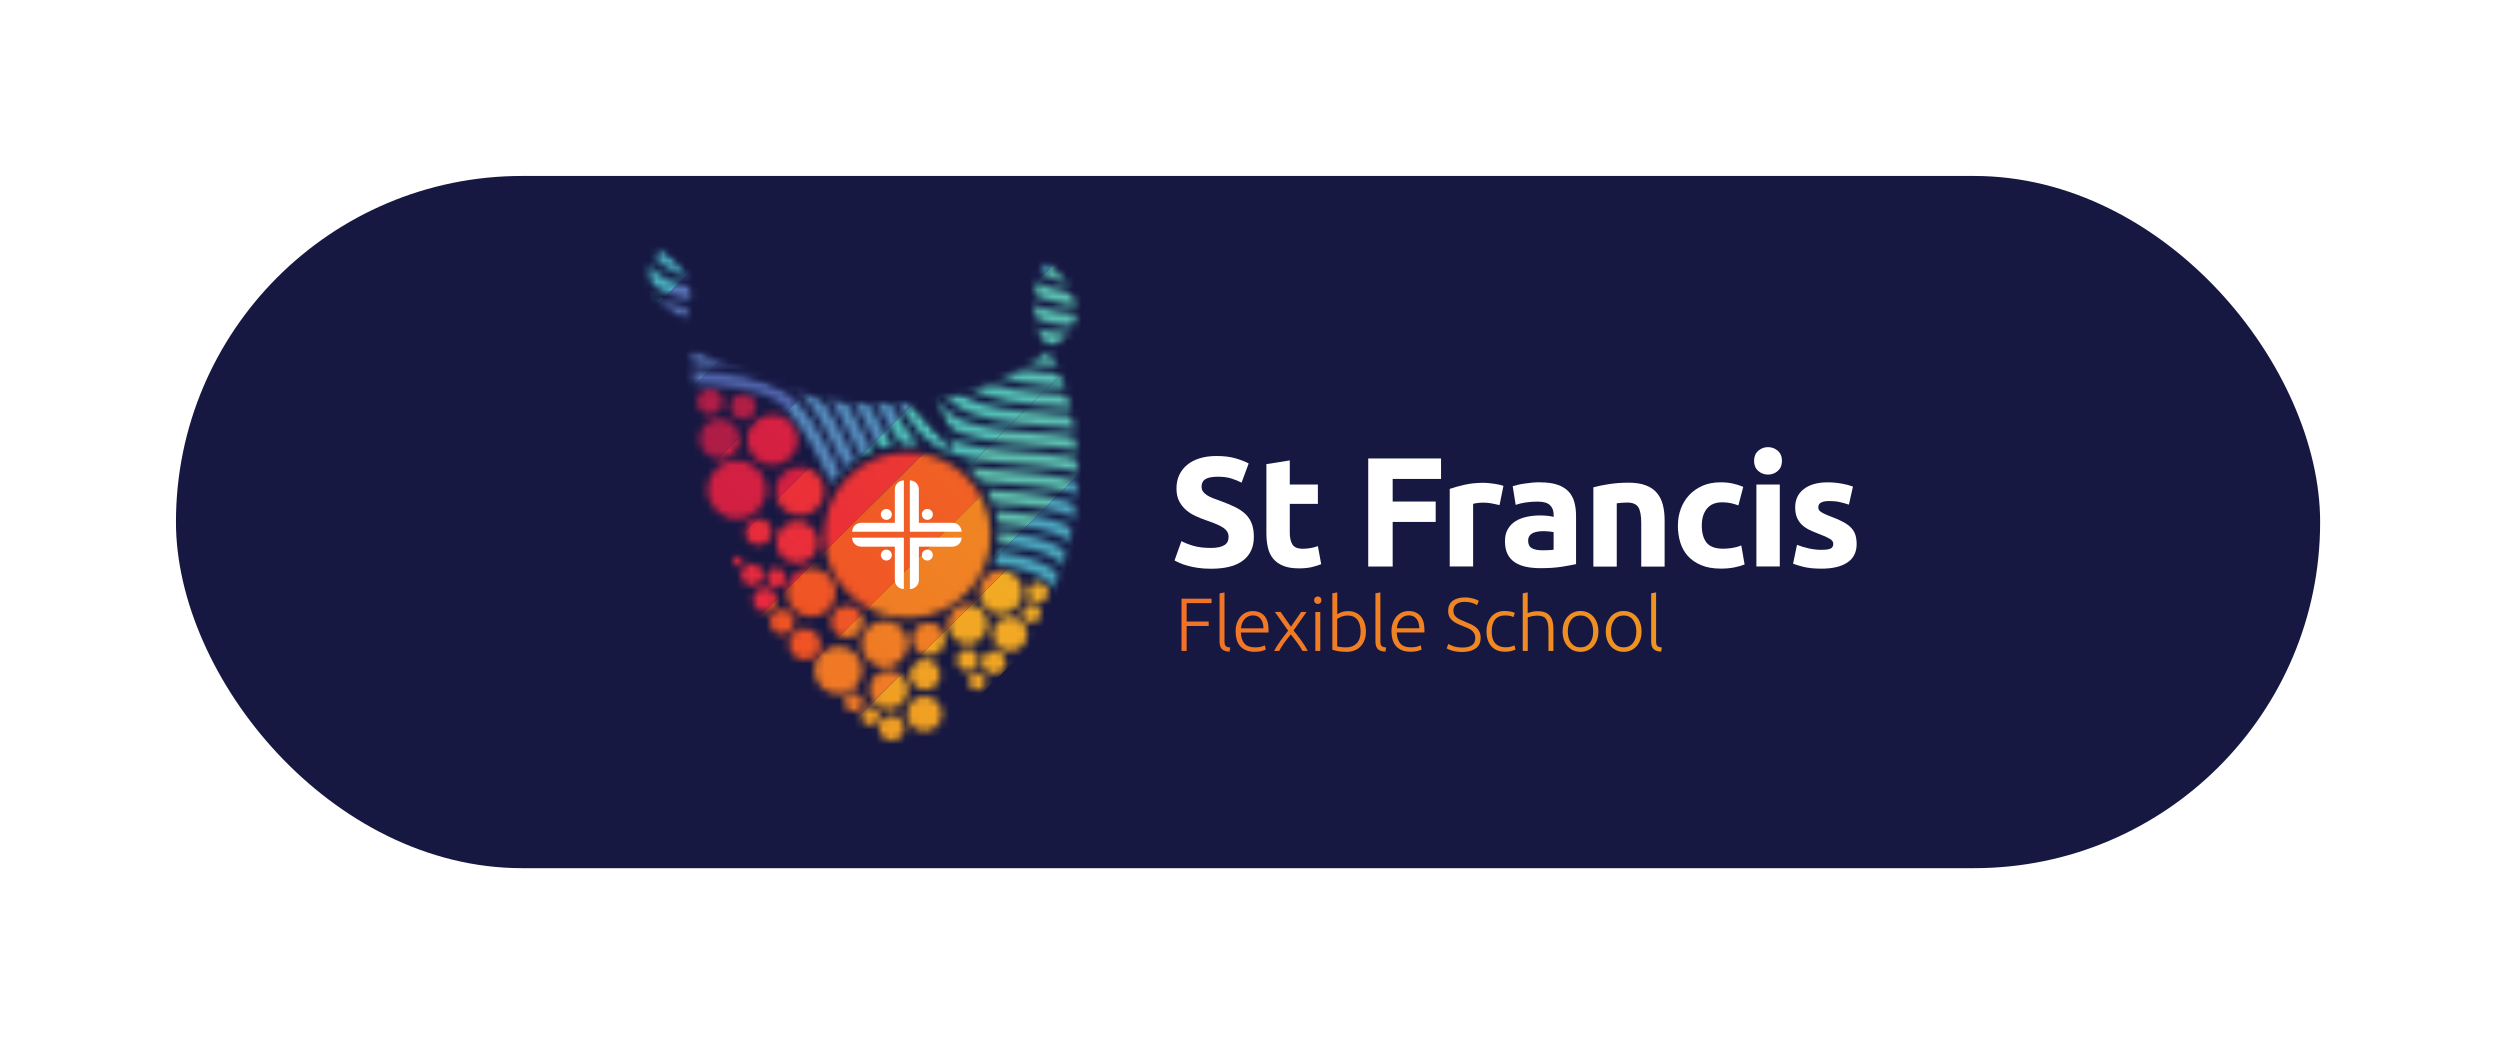 <svg width="341" height="143" viewBox="0 0 341 143" fill="none" xmlns="http://www.w3.org/2000/svg">
<g filter="url(#filter0_d_20_16968)">
<rect x="24" y="20" width="292.467" height="94.419" rx="47.209" fill="#161842"/>
</g>
<g clip-path="url(#clip0_20_16968)">
<mask id="mask0_20_16968" style="mask-type:luminance" maskUnits="userSpaceOnUse" x="95" y="53" width="48" height="49">
<path d="M109.015 63.67C107.163 63.726 105.709 65.259 105.759 67.098C105.815 68.937 107.359 70.381 109.212 70.331C111.064 70.281 112.519 68.742 112.468 66.903C112.412 65.064 110.868 63.62 109.015 63.67ZM123.438 61.708C117.162 61.886 112.221 67.087 112.406 73.318C112.586 79.549 117.824 84.454 124.101 84.27C130.377 84.092 135.318 78.892 135.133 72.66C134.953 66.429 129.715 61.524 123.438 61.708ZM120.564 84.666C118.806 84.716 117.425 86.171 117.476 87.916C117.526 89.66 118.992 91.031 120.749 90.981C122.506 90.931 123.887 89.476 123.837 87.732C123.786 85.987 122.321 84.616 120.564 84.666ZM132 82.403C130.495 82.403 129.271 83.618 129.271 85.112C129.271 86.606 130.495 87.821 132 87.821C133.504 87.821 134.728 86.606 134.728 85.112C134.728 83.618 133.504 82.403 132 82.403ZM140.708 82.403C140.006 82.403 139.439 82.966 139.439 83.663C139.439 84.36 140.006 84.923 140.708 84.923C141.409 84.923 141.976 84.36 141.976 83.663C141.976 82.966 141.409 82.403 140.708 82.403ZM135.593 88.757C134.712 88.757 133.993 89.471 133.993 90.346C133.993 91.221 134.712 91.934 135.593 91.934C136.474 91.934 137.193 91.221 137.193 90.346C137.193 89.471 136.474 88.757 135.593 88.757ZM132 88.512C131.158 88.512 130.473 89.192 130.473 90.028C130.473 90.864 131.158 91.544 132 91.544C132.842 91.544 133.527 90.864 133.527 90.028C133.527 89.192 132.842 88.512 132 88.512ZM133.291 91.784C132.646 91.784 132.123 92.302 132.123 92.943C132.123 93.584 132.646 94.102 133.291 94.102C133.937 94.102 134.459 93.584 134.459 92.943C134.459 92.302 133.937 91.784 133.291 91.784ZM126.666 84.923C125.414 84.923 124.393 85.931 124.393 87.18C124.393 88.428 125.409 89.437 126.666 89.437C127.924 89.437 128.94 88.428 128.94 87.18C128.94 85.931 127.924 84.923 126.666 84.923ZM126.167 89.984C125.021 89.984 124.089 90.909 124.089 92.046C124.089 93.183 125.021 94.108 126.167 94.108C127.312 94.108 128.244 93.183 128.244 92.046C128.244 90.909 127.312 89.984 126.167 89.984ZM126.088 94.966C124.758 94.966 123.68 96.037 123.68 97.358C123.68 98.678 124.758 99.749 126.088 99.749C127.419 99.749 128.497 98.678 128.497 97.358C128.497 96.037 127.419 94.966 126.088 94.966ZM103.463 70.726C102.458 70.726 101.644 71.535 101.644 72.532C101.644 73.53 102.458 74.338 103.463 74.338C104.468 74.338 105.282 73.53 105.282 72.532C105.282 71.535 104.468 70.726 103.463 70.726ZM108.74 71.111C107.151 71.111 105.86 72.387 105.86 73.97C105.86 75.553 107.146 76.83 108.74 76.83C110.335 76.83 111.62 75.553 111.62 73.97C111.62 72.387 110.335 71.111 108.74 71.111ZM100.645 75.871C100.274 75.871 99.971 76.172 99.971 76.54C99.971 76.908 100.274 77.209 100.645 77.209C101.015 77.209 101.318 76.908 101.318 76.54C101.318 76.172 101.015 75.871 100.645 75.871ZM102.576 76.924C101.762 76.924 101.099 77.582 101.099 78.39C101.099 79.198 101.762 79.856 102.576 79.856C103.39 79.856 104.052 79.198 104.052 78.39C104.052 77.582 103.39 76.924 102.576 76.924ZM105.86 77.465C105.13 77.465 104.541 78.05 104.541 78.775C104.541 79.499 105.13 80.085 105.86 80.085C106.59 80.085 107.179 79.499 107.179 78.775C107.179 78.05 106.59 77.465 105.86 77.465ZM110.643 77.465C108.785 77.465 107.281 78.959 107.281 80.804C107.281 82.648 108.785 84.142 110.643 84.142C112.502 84.142 114.006 82.648 114.006 80.804C114.006 78.959 112.502 77.465 110.643 77.465ZM104.35 80.202C103.44 80.202 102.705 80.932 102.705 81.835C102.705 82.738 103.44 83.468 104.35 83.468C105.259 83.468 105.995 82.738 105.995 81.835C105.995 80.932 105.259 80.202 104.35 80.202ZM116.449 94.526C115.747 94.526 115.174 95.095 115.174 95.791C115.174 96.488 115.747 97.056 116.449 97.056C117.15 97.056 117.723 96.488 117.723 95.791C117.723 95.095 117.15 94.526 116.449 94.526ZM118.722 96.443C118.032 96.443 117.47 97.001 117.47 97.686C117.47 98.372 118.032 98.929 118.722 98.929C119.413 98.929 119.974 98.372 119.974 97.686C119.974 97.001 119.413 96.443 118.722 96.443ZM121.226 91.427C119.767 91.427 118.582 92.603 118.582 94.052C118.582 95.501 119.767 96.677 121.226 96.677C122.686 96.677 123.871 95.501 123.871 94.052C123.871 92.603 122.686 91.427 121.226 91.427ZM121.625 97.558C120.659 97.558 119.879 98.333 119.879 99.291C119.879 100.25 120.659 101.025 121.625 101.025C122.59 101.025 123.371 100.25 123.371 99.291C123.371 98.333 122.59 97.558 121.625 97.558ZM114.259 88.15C112.446 88.2 111.014 89.705 111.07 91.505C111.121 93.305 112.636 94.727 114.45 94.671C116.263 94.621 117.695 93.116 117.639 91.316C117.588 89.515 116.072 88.094 114.259 88.15ZM115.483 82.576C114.253 82.609 113.288 83.629 113.321 84.85C113.355 86.071 114.382 87.029 115.612 86.996C116.842 86.963 117.807 85.943 117.773 84.722C117.74 83.501 116.712 82.543 115.483 82.576ZM109.723 85.731C108.538 85.764 107.606 86.745 107.64 87.921C107.674 89.097 108.662 90.022 109.846 89.989C111.031 89.956 111.963 88.975 111.929 87.799C111.895 86.623 110.907 85.697 109.723 85.731ZM106.652 83.15C105.72 83.178 104.984 83.947 105.012 84.872C105.04 85.798 105.815 86.528 106.747 86.5C107.679 86.472 108.415 85.703 108.387 84.778C108.358 83.852 107.584 83.122 106.652 83.15ZM100.403 62.823C98.191 62.884 96.451 64.718 96.518 66.914C96.58 69.11 98.427 70.838 100.639 70.771C102.851 70.704 104.591 68.876 104.524 66.68C104.457 64.484 102.615 62.756 100.403 62.823ZM105.259 56.53C103.339 56.586 101.829 58.175 101.885 60.081C101.941 61.987 103.541 63.486 105.462 63.431C107.382 63.375 108.892 61.786 108.836 59.88C108.78 57.974 107.179 56.474 105.259 56.53ZM96.81 53.019C95.833 53.047 95.064 53.855 95.092 54.825C95.12 55.794 95.934 56.558 96.911 56.53C97.888 56.502 98.657 55.694 98.629 54.724C98.601 53.755 97.787 52.991 96.81 53.019ZM101.318 53.715C100.353 53.743 99.595 54.54 99.623 55.499C99.651 56.458 100.454 57.21 101.419 57.182C102.385 57.154 103.143 56.357 103.115 55.399C103.087 54.44 102.284 53.688 101.318 53.715ZM98.09 57.127C96.58 57.171 95.384 58.425 95.429 59.925C95.474 61.424 96.737 62.611 98.247 62.566C99.757 62.522 100.953 61.268 100.908 59.769C100.863 58.269 99.6 57.082 98.09 57.127ZM136.469 77.805C134.824 77.855 133.527 79.215 133.577 80.848C133.628 82.481 134.998 83.769 136.643 83.719C138.288 83.668 139.585 82.308 139.534 80.675C139.484 79.042 138.114 77.755 136.469 77.805ZM141.561 79.416C140.792 79.438 140.191 80.073 140.213 80.832C140.236 81.59 140.876 82.192 141.639 82.169C142.409 82.147 143.009 81.511 142.987 80.754C142.964 79.995 142.324 79.394 141.561 79.416ZM137.698 84.148C136.396 84.187 135.374 85.263 135.408 86.556C135.441 87.849 136.531 88.863 137.833 88.83C139.136 88.791 140.157 87.715 140.124 86.422C140.09 85.129 139.001 84.114 137.698 84.148Z" fill="white"/>
</mask>
<g mask="url(#mask0_20_16968)">
<path d="M134.25 12.984L73.571 73.225L80.395 80L141.075 19.759L134.25 12.984Z" fill="url(#paint0_linear_20_16968)"/>
<path d="M141.077 19.752L80.398 79.993L87.222 86.768L147.901 26.527L141.077 19.752Z" fill="url(#paint1_linear_20_16968)"/>
<path d="M147.898 26.528L87.219 86.769L94.043 93.544L154.722 33.303L147.898 26.528Z" fill="url(#paint2_linear_20_16968)"/>
<path d="M154.721 33.306L94.042 93.547L100.866 100.322L161.545 40.081L154.721 33.306Z" fill="url(#paint3_linear_20_16968)"/>
<path d="M161.542 40.074L100.863 100.315L107.687 107.09L168.366 46.849L161.542 40.074Z" fill="url(#paint4_linear_20_16968)"/>
<path d="M168.369 46.855L107.69 107.096L114.514 113.871L175.193 53.63L168.369 46.855Z" fill="url(#paint5_linear_20_16968)"/>
</g>
<mask id="mask1_20_16968" style="mask-type:luminance" maskUnits="userSpaceOnUse" x="88" y="34" width="59" height="68">
<path d="M143.346 48.621C147.321 54.997 152.155 78.396 132.775 94.42C131.259 92.252 129.968 89.264 130.232 85.525C130.232 85.525 127.166 92.715 127.773 98.032C125.965 99.174 124 100.261 121.861 101.281C121.861 101.281 107.966 95.122 99.949 75.888C103.413 77.733 107.219 77.287 107.275 77.287C102.688 75.899 99.387 72.07 97.77 69.807C95.946 63.821 94.71 56.809 94.463 48.621C94.475 48.393 94.503 48.12 94.542 47.807C95.435 48.337 96.462 48.85 97.641 49.323C110.464 54.485 112.592 55.516 123.742 54.975C125.375 56.157 127.57 58.264 129.867 61.992C129.985 62.031 130.097 58.57 127.784 54.568C133.959 53.537 139.478 50.7 142.959 47.963C143.083 48.181 143.212 48.398 143.346 48.615V48.621ZM90.444 34.046C90.444 34.046 84.51 38.232 93.481 43.571C93.823 40.941 95.979 39.068 90.444 34.046ZM146.794 43.176C147.057 39.926 143.52 35.891 142.993 35.802C142.476 35.718 138.967 40.918 142.959 47.958C145.283 46.13 146.698 44.346 146.794 43.17V43.176Z" fill="white"/>
</mask>
<g mask="url(#mask1_20_16968)">
<mask id="mask2_20_16968" style="mask-type:luminance" maskUnits="userSpaceOnUse" x="46" y="-21" width="138" height="120">
<path d="M164.855 83.457L163.911 84.856C160.891 82.855 158.808 78.825 156.793 74.923C154.901 71.256 152.941 67.471 150.347 65.749C147.743 64.021 143.431 63.67 139.265 63.33C134.88 62.973 130.35 62.6 127.38 60.632C124.359 58.631 122.276 54.602 120.261 50.7C118.369 47.033 116.41 43.248 113.816 41.526C111.211 39.798 106.899 39.447 102.733 39.107C98.349 38.75 93.818 38.377 90.848 36.409C87.828 34.408 85.745 30.378 83.729 26.477C81.837 22.809 79.878 19.025 77.284 17.303C74.679 15.575 70.368 15.224 66.202 14.884C61.817 14.527 57.286 14.153 54.316 12.186L55.26 10.787C57.865 12.515 62.176 12.866 66.342 13.206C70.727 13.563 75.257 13.936 78.227 15.904C81.186 17.866 83.246 21.851 85.24 25.708C87.154 29.414 89.136 33.243 91.786 35.005C94.391 36.732 98.702 37.084 102.868 37.424C107.253 37.78 111.783 38.154 114.753 40.121C117.712 42.083 119.773 46.068 121.766 49.925C123.68 53.632 125.662 57.461 128.317 59.222C130.922 60.95 135.234 61.301 139.4 61.641C143.784 61.998 148.315 62.371 151.285 64.339C154.244 66.301 156.304 70.286 158.297 74.143C160.212 77.85 162.193 81.679 164.843 83.44L164.855 83.457ZM159.875 71.523C157.882 67.666 155.821 63.681 152.863 61.719C149.893 59.752 145.362 59.378 140.977 59.022C136.806 58.682 132.5 58.331 129.895 56.603C127.239 54.841 125.263 51.012 123.343 47.306C121.35 43.449 119.29 39.464 116.331 37.502C113.361 35.534 108.83 35.161 104.446 34.804C100.274 34.464 95.963 34.113 93.363 32.385C90.708 30.624 88.731 26.795 86.817 23.088C84.824 19.231 82.764 15.246 79.805 13.284C76.835 11.316 72.304 10.943 67.92 10.586C63.748 10.246 59.442 9.895 56.837 8.167L55.894 9.566C58.864 11.534 63.395 11.907 67.779 12.264C71.951 12.604 76.257 12.955 78.862 14.683C81.456 16.4 83.415 20.19 85.307 23.857C87.322 27.753 89.405 31.783 92.426 33.784C95.396 35.752 99.926 36.125 104.311 36.482C108.477 36.822 112.788 37.173 115.393 38.901C117.987 40.617 119.941 44.407 121.839 48.075C123.854 51.971 125.937 56.001 128.957 58.007C131.927 59.975 136.458 60.348 140.843 60.705C145.014 61.045 149.32 61.396 151.925 63.124C154.519 64.841 156.478 68.631 158.37 72.298C160.386 76.194 162.469 80.224 165.489 82.225L166.432 80.826C163.777 79.065 161.8 75.236 159.88 71.529L159.875 71.523ZM152.032 84.7C150.039 80.843 147.978 76.857 145.02 74.895C142.757 73.396 139.579 72.822 136.256 72.477C136.256 72.527 136.261 72.582 136.267 72.632C136.284 73.151 136.261 73.664 136.217 74.165C139.276 74.489 142.151 75.013 144.082 76.294C146.676 78.011 148.635 81.801 150.527 85.469C152.543 89.365 154.626 93.394 157.646 95.401L158.589 94.002C155.934 92.241 153.957 88.412 152.037 84.705L152.032 84.7ZM156.736 76.796C154.743 72.939 152.683 68.954 149.724 66.992C146.754 65.025 142.224 64.651 137.839 64.294C135.857 64.133 133.853 63.965 132.006 63.653C132.68 64.239 133.286 64.896 133.819 65.61C135.099 65.76 136.407 65.866 137.704 65.972C141.876 66.312 146.182 66.663 148.787 68.391C151.381 70.113 153.34 73.898 155.232 77.565C157.247 81.461 159.33 85.491 162.351 87.498L163.294 86.099C160.638 84.337 158.662 80.508 156.748 76.802L156.736 76.796ZM155.17 79.432C153.177 75.576 151.117 71.59 148.158 69.628C145.188 67.661 140.657 67.287 136.273 66.931C135.717 66.886 135.155 66.841 134.6 66.791C134.925 67.354 135.206 67.939 135.442 68.553C135.672 68.569 135.902 68.592 136.132 68.608C140.304 68.948 144.61 69.299 147.215 71.027C149.809 72.744 151.768 76.534 153.66 80.202C155.675 84.098 157.758 88.127 160.779 90.128L161.722 88.729C159.066 86.968 157.09 83.139 155.176 79.432H155.17ZM153.604 82.069C151.611 78.212 149.55 74.227 146.592 72.265C143.874 70.464 139.838 70.002 135.812 69.662C135.97 70.219 136.087 70.793 136.166 71.384C139.81 71.702 143.38 72.164 145.648 73.669C148.242 75.386 150.202 79.176 152.094 82.844C154.109 86.74 156.192 90.769 159.207 92.776L160.15 91.377C157.494 89.616 155.518 85.787 153.604 82.08V82.069ZM74.157 22.586C76.751 24.303 78.71 28.093 80.602 31.761C82.618 35.657 84.701 39.687 87.721 41.687C90.691 43.655 95.222 44.028 99.606 44.385C103.778 44.725 108.089 45.076 110.689 46.804C113.282 48.521 115.242 52.311 117.134 55.978C118.043 57.734 118.964 59.518 119.98 61.134C120.547 60.956 121.131 60.816 121.726 60.722C120.626 59.05 119.621 57.115 118.638 55.209C116.645 51.352 114.585 47.367 111.626 45.405C108.656 43.438 104.126 43.064 99.741 42.707C95.575 42.367 91.264 42.016 88.659 40.288C86.003 38.527 84.027 34.698 82.107 30.991C80.114 27.134 78.053 23.149 75.095 21.187C72.125 19.22 67.594 18.846 63.209 18.49C59.038 18.15 54.732 17.799 52.127 16.071L51.184 17.47C54.154 19.437 58.684 19.811 63.069 20.167C67.24 20.507 71.546 20.859 74.151 22.586H74.157ZM75.723 19.95C78.317 21.672 80.276 25.457 82.168 29.124C84.184 33.02 86.267 37.05 89.287 39.057C92.257 41.024 96.788 41.398 101.173 41.754C105.344 42.094 109.656 42.446 112.255 44.173C114.849 45.89 116.808 49.68 118.7 53.348C120.025 55.911 121.378 58.526 123.012 60.588C123.135 60.582 123.259 60.571 123.382 60.566C124.039 60.549 124.679 60.577 125.308 60.655C123.349 58.654 121.76 55.577 120.21 52.578C118.217 48.721 116.157 44.736 113.198 42.774C110.228 40.807 105.698 40.433 101.313 40.077C97.142 39.737 92.835 39.386 90.231 37.658C87.575 35.896 85.599 32.067 83.684 28.361C81.691 24.504 79.631 20.519 76.672 18.557C73.702 16.589 69.172 16.216 64.787 15.859C60.616 15.519 56.309 15.168 53.705 13.44L52.761 14.839C55.731 16.806 60.262 17.18 64.647 17.537C68.818 17.877 73.124 18.228 75.729 19.956L75.723 19.95ZM72.585 25.223C75.179 26.939 77.138 30.73 79.03 34.397C81.046 38.293 83.129 42.323 86.149 44.324C89.119 46.291 93.65 46.665 98.034 47.022C102.206 47.361 106.512 47.713 109.117 49.44C111.711 51.157 113.67 54.947 115.562 58.615C116.185 59.824 116.819 61.05 117.488 62.221C117.976 61.942 118.487 61.691 119.015 61.48C118.347 60.309 117.706 59.072 117.072 57.846C115.079 53.989 113.019 50.003 110.06 48.041C107.09 46.074 102.559 45.7 98.175 45.344C94.003 45.004 89.697 44.653 87.092 42.925C84.437 41.163 82.46 37.334 80.54 33.628C78.547 29.771 76.487 25.786 73.528 23.824C70.558 21.856 66.028 21.483 61.643 21.126C57.472 20.786 53.16 20.435 50.56 18.707L49.617 20.106C52.587 22.074 57.118 22.447 61.503 22.804C65.668 23.144 69.98 23.495 72.585 25.223ZM71.019 27.859C73.612 29.576 75.572 33.366 77.464 37.033C79.479 40.929 81.562 44.959 84.583 46.966C87.553 48.933 92.083 49.307 96.468 49.663C100.639 50.003 104.945 50.355 107.55 52.082C110.144 53.799 112.104 57.589 113.995 61.257C114.433 62.104 114.877 62.957 115.332 63.798C115.758 63.414 116.207 63.062 116.685 62.739C116.286 61.998 115.893 61.24 115.506 60.493C113.513 56.636 111.452 52.651 108.494 50.689C105.524 48.721 100.993 48.348 96.608 47.991C92.437 47.651 88.131 47.3 85.526 45.572C82.87 43.811 80.894 39.982 78.98 36.275C76.987 32.418 74.926 28.433 71.968 26.471C68.998 24.504 64.467 24.13 60.082 23.774C55.911 23.434 51.599 23.082 49 21.355L48.057 22.754C51.026 24.721 55.557 25.095 59.942 25.451C64.108 25.791 68.419 26.142 71.024 27.87L71.019 27.859ZM113.468 65.888C113.821 65.387 114.209 64.913 114.63 64.467C114.394 64.021 114.164 63.57 113.928 63.118C111.935 59.261 109.875 55.276 106.916 53.314C103.946 51.347 99.415 50.973 95.031 50.617C90.859 50.276 86.553 49.925 83.948 48.197C81.293 46.436 79.317 42.607 77.402 38.901C75.409 35.044 73.349 31.058 70.39 29.096C67.42 27.129 62.889 26.756 58.505 26.399C54.333 26.059 50.027 25.708 47.422 23.98L46.479 25.379C49.449 27.346 53.98 27.72 58.364 28.076C62.536 28.416 66.842 28.768 69.447 30.495C72.04 32.218 74 36.002 75.892 39.67C77.907 43.566 79.99 47.596 83.011 49.602C85.981 51.57 90.511 51.943 94.896 52.3C99.067 52.64 103.373 52.991 105.978 54.719C108.572 56.441 110.532 60.225 112.424 63.893C112.766 64.562 113.114 65.231 113.468 65.894V65.888ZM150.46 87.341C148.467 83.484 146.406 79.499 143.448 77.537C141.5 76.244 138.872 75.642 136.054 75.28C135.947 75.843 135.807 76.389 135.627 76.924C138.311 77.259 140.781 77.799 142.504 78.942C145.098 80.659 147.058 84.449 148.95 88.116C150.965 92.012 153.048 96.042 156.068 98.043L157.012 96.644C154.356 94.883 152.38 91.054 150.46 87.347V87.341ZM173.995 47.813C172.002 43.956 169.941 39.971 166.982 38.009C164.012 36.041 159.482 35.668 155.097 35.311C150.931 34.971 146.62 34.62 144.015 32.892C141.359 31.131 139.383 27.302 137.463 23.595C135.47 19.738 133.409 15.753 130.451 13.791C127.481 11.824 122.95 11.45 118.565 11.094C114.4 10.754 110.088 10.402 107.483 8.675C104.827 6.913 102.851 3.084 100.937 -0.622C98.944 -4.479 96.883 -8.465 93.925 -10.427C90.955 -12.394 86.424 -12.768 82.039 -13.124C77.874 -13.464 73.562 -13.815 70.957 -15.543L70.014 -14.144C72.984 -12.177 77.514 -11.803 81.899 -11.447C86.07 -11.107 90.382 -10.755 92.981 -9.028C95.575 -7.311 97.535 -3.521 99.427 0.147C101.442 4.043 103.525 8.073 106.54 10.073C109.51 12.041 114.04 12.414 118.425 12.771C122.596 13.111 126.908 13.462 129.508 15.19C132.101 16.907 134.061 20.697 135.953 24.364C137.968 28.26 140.051 32.29 143.071 34.291C146.041 36.259 150.572 36.632 154.957 36.989C159.128 37.329 163.44 37.68 166.039 39.408C168.633 41.124 170.592 44.915 172.484 48.582C174.5 52.478 176.583 56.508 179.603 58.509L180.546 57.11C177.891 55.349 175.915 51.519 174 47.813H173.995ZM172.428 50.449C170.435 46.592 168.375 42.607 165.416 40.645C162.446 38.678 157.915 38.304 153.531 37.947C149.359 37.608 145.053 37.256 142.448 35.529C139.793 33.767 137.817 29.938 135.902 26.232C133.909 22.375 131.849 18.389 128.89 16.427C125.92 14.46 121.389 14.086 117.005 13.73C112.833 13.39 108.527 13.039 105.922 11.311C103.267 9.55 101.291 5.72 99.371 2.014C97.377 -1.843 95.317 -5.828 92.358 -7.79C89.388 -9.758 84.858 -10.131 80.473 -10.488C76.302 -10.828 71.996 -11.179 69.391 -12.907L68.447 -11.508C71.417 -9.54 75.948 -9.167 80.333 -8.81C84.504 -8.47 88.81 -8.119 91.415 -6.391C94.009 -4.674 95.968 -0.884 97.86 2.783C99.876 6.679 101.959 10.709 104.979 12.71C107.949 14.677 112.48 15.051 116.864 15.408C121.036 15.748 125.342 16.099 127.947 17.826C130.541 19.543 132.5 23.333 134.392 27.001C136.407 30.897 138.49 34.927 141.511 36.928C144.481 38.895 149.011 39.269 153.396 39.625C157.567 39.965 161.873 40.316 164.478 42.044C167.072 43.761 169.032 47.551 170.924 51.218C172.939 55.114 175.022 59.144 178.042 61.145L178.986 59.746C176.33 57.985 174.354 54.156 172.439 50.449H172.428ZM161.447 68.898C159.454 65.041 157.393 61.056 154.435 59.094C151.465 57.127 146.934 56.753 142.549 56.396C138.384 56.056 134.072 55.705 131.467 53.977C128.811 52.216 126.835 48.387 124.921 44.681C122.928 40.824 120.867 36.838 117.909 34.876C114.939 32.909 110.408 32.535 106.023 32.179C101.852 31.839 97.546 31.488 94.941 29.76C92.285 27.998 90.309 24.169 88.389 20.463C86.396 16.606 84.336 12.621 81.377 10.659C78.407 8.691 73.876 8.318 69.492 7.961C65.326 7.621 61.014 7.27 58.409 5.542L57.466 6.941C60.436 8.909 64.967 9.282 69.351 9.639C73.523 9.979 77.834 10.33 80.434 12.058C83.028 13.774 84.987 17.564 86.879 21.232C88.894 25.128 90.977 29.158 93.998 31.159C96.968 33.126 101.498 33.5 105.883 33.856C110.054 34.196 114.36 34.548 116.965 36.275C119.559 37.992 121.519 41.782 123.411 45.45C125.426 49.346 127.509 53.376 130.529 55.376C133.499 57.344 138.03 57.717 142.415 58.074C146.586 58.414 150.892 58.765 153.497 60.493C156.091 62.21 158.05 66 159.942 69.667C161.958 73.563 164.041 77.593 167.061 79.594L168.004 78.195C165.349 76.434 163.372 72.605 161.458 68.898H161.447ZM175.567 45.182C173.573 41.325 171.513 37.34 168.554 35.378C165.584 33.41 161.054 33.037 156.669 32.68C152.498 32.34 148.192 31.989 145.587 30.261C142.931 28.5 140.955 24.671 139.04 20.965C137.047 17.108 134.987 13.122 132.028 11.16C129.058 9.193 124.528 8.819 120.143 8.463C115.972 8.123 111.666 7.772 109.061 6.044C106.405 4.282 104.429 0.453 102.514 -3.253C100.521 -7.11 98.461 -11.095 95.502 -13.057C92.532 -15.025 88.002 -15.398 83.617 -15.755C79.446 -16.095 75.139 -16.446 72.535 -18.174L71.591 -16.775C74.561 -14.807 79.092 -14.434 83.477 -14.077C87.648 -13.737 91.954 -13.386 94.559 -11.658C97.153 -9.942 99.112 -6.152 101.004 -2.484C103.02 1.412 105.103 5.442 108.117 7.443C111.087 9.41 115.618 9.784 120.003 10.14C124.174 10.48 128.48 10.832 131.085 12.559C133.679 14.282 135.638 18.066 137.53 21.734C139.546 25.63 141.629 29.659 144.649 31.666C147.619 33.633 152.15 34.007 156.534 34.364C160.7 34.704 165.012 35.055 167.617 36.783C170.211 38.499 172.17 42.289 174.062 45.957C176.077 49.853 178.16 53.883 181.181 55.889L182.124 54.49C179.468 52.729 177.492 48.9 175.572 45.193L175.567 45.182ZM177.133 42.546C175.14 38.689 173.079 34.704 170.121 32.742C167.151 30.774 162.62 30.401 158.235 30.044C154.064 29.704 149.752 29.353 147.153 27.625C144.497 25.864 142.521 22.035 140.607 18.328C138.614 14.471 136.553 10.486 133.595 8.524C130.625 6.556 126.094 6.183 121.709 5.826C117.544 5.486 113.232 5.135 110.627 3.407C107.971 1.646 105.995 -2.183 104.081 -5.89C102.088 -9.747 100.027 -13.732 97.069 -15.694C94.099 -17.661 89.568 -18.035 85.183 -18.391C81.012 -18.731 76.7 -19.082 74.101 -20.81L73.158 -19.411C76.128 -17.444 80.658 -17.07 85.043 -16.714C89.209 -16.374 93.52 -16.023 96.126 -14.295C98.719 -12.578 100.679 -8.788 102.571 -5.12C104.586 -1.224 106.669 2.805 109.689 4.812C112.659 6.779 117.19 7.153 121.575 7.51C125.746 7.85 130.052 8.201 132.657 9.929C135.251 11.645 137.21 15.435 139.102 19.103C141.118 22.999 143.201 27.029 146.221 29.03C149.191 30.997 153.722 31.371 158.106 31.727C162.278 32.067 166.584 32.418 169.189 34.146C171.783 35.863 173.742 39.653 175.634 43.321C177.649 47.217 179.732 51.246 182.753 53.253L183.696 51.854C181.04 50.093 179.064 46.263 177.144 42.557L177.133 42.546ZM170.856 53.086C168.863 49.229 166.803 45.243 163.844 43.282C160.874 41.314 156.343 40.941 151.959 40.584C147.793 40.244 143.481 39.893 140.876 38.165C138.221 36.404 136.245 32.575 134.33 28.868C132.337 25.011 130.277 21.026 127.318 19.064C124.348 17.096 119.817 16.723 115.433 16.366C111.261 16.026 106.95 15.675 104.35 13.947C101.695 12.186 99.719 8.357 97.804 4.65C95.811 0.793 93.751 -3.192 90.792 -5.154C87.822 -7.121 83.291 -7.495 78.907 -7.851C74.735 -8.191 70.424 -8.543 67.824 -10.271L66.881 -8.871C69.851 -6.904 74.382 -6.531 78.766 -6.174C82.932 -5.834 87.244 -5.483 89.849 -3.755C92.442 -2.038 94.402 1.752 96.294 5.419C98.309 9.315 100.392 13.345 103.413 15.346C106.383 17.314 110.913 17.687 115.298 18.044C119.464 18.384 123.775 18.735 126.38 20.463C128.974 22.18 130.934 25.97 132.826 29.637C134.841 33.533 136.924 37.563 139.944 39.569C142.914 41.537 147.445 41.91 151.83 42.267C156.001 42.607 160.307 42.958 162.912 44.686C165.506 46.403 167.465 50.193 169.357 53.86C171.373 57.756 173.456 61.786 176.47 63.787L177.414 62.388C174.758 60.627 172.782 56.798 170.867 53.091L170.856 53.086ZM164.58 63.626C162.586 59.769 160.526 55.783 157.567 53.821C154.597 51.854 150.067 51.48 145.682 51.124C141.511 50.784 137.205 50.433 134.6 48.705C131.944 46.943 129.968 43.114 128.053 39.408C126.06 35.551 124 31.566 121.041 29.604C118.071 27.636 113.541 27.263 109.156 26.906C104.985 26.566 100.679 26.215 98.074 24.487C95.418 22.726 93.442 18.897 91.522 15.19C89.529 11.333 87.468 7.348 84.51 5.386C81.54 3.419 77.009 3.045 72.624 2.688C68.453 2.348 64.141 1.997 61.542 0.269L60.599 1.668C63.569 3.636 68.099 4.009 72.484 4.366C76.655 4.706 80.962 5.057 83.567 6.785C86.16 8.502 88.12 12.292 90.012 15.959C92.027 19.855 94.11 23.885 97.13 25.892C100.1 27.859 104.631 28.233 109.016 28.589C113.187 28.929 117.493 29.28 120.098 31.008C122.692 32.725 124.651 36.515 126.543 40.182C128.559 44.079 130.642 48.108 133.662 50.115C136.632 52.082 141.163 52.456 145.547 52.812C149.719 53.153 154.025 53.504 156.63 55.231C159.224 56.948 161.183 60.738 163.075 64.406C165.09 68.302 167.173 72.332 170.194 74.338L171.137 72.939C168.481 71.178 166.505 67.349 164.591 63.642L164.58 63.626ZM163.013 66.262C161.02 62.405 158.96 58.42 156.001 56.458C153.031 54.49 148.5 54.117 144.116 53.76C139.95 53.42 135.638 53.069 133.033 51.341C130.378 49.58 128.402 45.751 126.487 42.044C124.494 38.187 122.434 34.202 119.475 32.24C116.505 30.273 111.974 29.899 107.59 29.542C103.418 29.202 99.112 28.851 96.507 27.123C93.852 25.362 91.876 21.533 89.955 17.826C87.962 13.97 85.902 9.984 82.943 8.022C79.973 6.055 75.443 5.681 71.058 5.325C66.887 4.985 62.581 4.634 59.976 2.906L59.032 4.305C62.002 6.272 66.533 6.646 70.918 7.002C75.089 7.342 79.395 7.694 82 9.421C84.594 11.138 86.553 14.928 88.445 18.596C90.461 22.492 92.544 26.521 95.564 28.528C98.534 30.495 103.065 30.869 107.449 31.226C111.621 31.566 115.927 31.917 118.532 33.645C121.126 35.367 123.085 39.151 124.977 42.819C126.992 46.715 129.075 50.745 132.096 52.751C135.066 54.719 139.596 55.092 143.981 55.449C148.152 55.789 152.464 56.14 155.063 57.868C157.657 59.584 159.617 63.375 161.509 67.042C163.524 70.938 165.607 74.968 168.622 76.969L169.565 75.57C166.909 73.809 164.933 69.98 163.019 66.273L163.013 66.262ZM169.29 55.722C167.297 51.865 165.236 47.88 162.278 45.918C159.308 43.95 154.777 43.577 150.392 43.22C146.221 42.88 141.915 42.529 139.31 40.801C136.654 39.04 134.678 35.211 132.764 31.504C130.771 27.647 128.71 23.662 125.752 21.7C122.782 19.733 118.251 19.359 113.866 19.003C109.695 18.663 105.389 18.311 102.784 16.584C100.128 14.822 98.152 10.993 96.238 7.287C94.245 3.43 92.184 -0.556 89.226 -2.517C86.256 -4.485 81.725 -4.858 77.34 -5.215C73.169 -5.555 68.863 -5.906 66.258 -7.634L65.315 -6.235C68.285 -4.268 72.815 -3.894 77.2 -3.537C81.371 -3.197 85.677 -2.846 88.282 -1.118C90.876 0.598 92.835 4.388 94.728 8.056C96.743 11.952 98.826 15.982 101.846 17.988C104.816 19.956 109.347 20.329 113.732 20.686C117.903 21.026 122.209 21.377 124.814 23.105C127.408 24.822 129.367 28.612 131.259 32.279C133.275 36.175 135.358 40.205 138.372 42.206C141.342 44.173 145.873 44.547 150.258 44.904C154.429 45.243 158.735 45.595 161.34 47.322C163.934 49.045 165.893 52.829 167.785 56.497C169.801 60.393 171.884 64.422 174.904 66.429L175.847 65.03C173.192 63.269 171.216 59.44 169.301 55.733L169.29 55.722ZM166.152 60.995C164.158 57.138 162.098 53.153 159.139 51.191C156.169 49.223 151.639 48.85 147.254 48.493C143.083 48.153 138.771 47.802 136.172 46.074C133.516 44.313 131.54 40.483 129.62 36.777C127.627 32.92 125.566 28.935 122.608 26.973C119.638 25.005 115.107 24.632 110.722 24.275C106.551 23.935 102.245 23.584 99.64 21.856C96.984 20.095 95.008 16.266 93.088 12.559C91.095 8.702 89.035 4.717 86.076 2.755C83.106 0.788 78.575 0.414 74.191 0.058C70.025 -0.282 65.713 -0.634 63.108 -2.361L62.165 -0.962C65.135 1.005 69.666 1.379 74.05 1.735C78.222 2.075 82.528 2.426 85.133 4.154C87.727 5.871 89.68 9.661 91.578 13.329C93.594 17.224 95.676 21.254 98.697 23.261C101.667 25.228 106.197 25.602 110.582 25.959C114.753 26.299 119.06 26.65 121.664 28.378C124.258 30.094 126.218 33.884 128.11 37.552C130.125 41.448 132.208 45.477 135.228 47.478C138.198 49.446 142.729 49.819 147.114 50.176C151.279 50.516 155.591 50.867 158.196 52.595C160.79 54.312 162.749 58.102 164.641 61.769C166.657 65.665 168.74 69.695 171.76 71.696L172.703 70.297C170.048 68.536 168.072 64.707 166.157 61L166.152 60.995ZM167.718 58.358C165.725 54.501 163.664 50.516 160.706 48.554C157.736 46.587 153.205 46.213 148.82 45.857C144.649 45.517 140.343 45.165 137.738 43.438C135.082 41.676 133.106 37.847 131.192 34.141C129.199 30.284 127.138 26.299 124.18 24.337C121.21 22.369 116.679 21.996 112.294 21.639C108.129 21.299 103.817 20.948 101.212 19.22C98.556 17.459 96.58 13.63 94.666 9.923C92.673 6.066 90.612 2.081 87.654 0.119C84.684 -1.849 80.153 -2.222 75.768 -2.579C71.603 -2.919 67.291 -3.27 64.686 -4.998L63.743 -3.599C66.713 -1.631 71.243 -1.258 75.628 -0.901C79.799 -0.561 84.111 -0.21 86.71 1.518C89.304 3.235 91.264 7.025 93.156 10.692C95.171 14.588 97.254 18.618 100.274 20.619C103.244 22.586 107.775 22.96 112.16 23.317C116.331 23.657 120.643 24.008 123.242 25.736C125.836 27.452 127.795 31.242 129.687 34.91C131.703 38.806 133.786 42.836 136.8 44.837C139.77 46.804 144.301 47.178 148.686 47.534C152.851 47.874 157.163 48.225 159.768 49.953C162.362 51.67 164.321 55.46 166.213 59.127C168.229 63.023 170.312 67.053 173.332 69.054L174.275 67.655C171.62 65.894 169.644 62.065 167.723 58.358H167.718Z" fill="white"/>
</mask>
<g mask="url(#mask2_20_16968)">
<path d="M157.175 -9.387L85.349 61.921L93.427 69.941L165.254 -1.367L157.175 -9.387Z" fill="url(#paint6_linear_20_16968)"/>
<path d="M165.25 -1.368L93.424 69.94L101.502 77.96L173.329 6.652L165.25 -1.368Z" fill="url(#paint7_linear_20_16968)"/>
<path d="M173.329 6.652L101.503 77.96L109.582 85.981L181.408 14.673L173.329 6.652Z" fill="url(#paint8_linear_20_16968)"/>
<path d="M181.404 14.669L109.578 85.977L117.656 93.997L189.483 22.689L181.404 14.669Z" fill="url(#paint9_linear_20_16968)"/>
<path d="M189.48 22.688L117.653 93.996L125.732 102.016L197.558 30.708L189.48 22.688Z" fill="url(#paint10_linear_20_16968)"/>
<path d="M140.994 -25.446L69.168 45.862L77.247 53.882L149.073 -17.426L140.994 -25.446Z" fill="url(#paint11_linear_20_16968)"/>
<path d="M197.558 30.709L125.732 102.017L133.811 110.037L205.637 38.729L197.558 30.709Z" fill="url(#paint12_linear_20_16968)"/>
<path d="M149.092 -17.409L77.265 53.899L85.344 61.919L157.17 -9.389L149.092 -17.409Z" fill="url(#paint13_linear_20_16968)"/>
</g>
</g>
<path d="M121.429 70.693C121.721 70.403 121.721 69.929 121.429 69.639C121.137 69.35 120.66 69.35 120.368 69.639C120.076 69.929 120.076 70.403 120.368 70.693C120.66 70.983 121.137 70.983 121.429 70.693Z" fill="white"/>
<path d="M127.02 70.693C127.312 70.403 127.312 69.929 127.02 69.639C126.728 69.35 126.251 69.35 125.959 69.639C125.667 69.929 125.667 70.403 125.959 70.693C126.251 70.983 126.728 70.983 127.02 70.693Z" fill="white"/>
<path d="M125.959 75.185C125.667 75.475 125.667 75.949 125.959 76.239C126.251 76.529 126.728 76.529 127.02 76.239C127.312 75.949 127.312 75.475 127.02 75.185C126.728 74.896 126.251 74.896 125.959 75.185Z" fill="white"/>
<path d="M120.368 75.185C120.076 75.475 120.076 75.949 120.368 76.239C120.66 76.529 121.137 76.529 121.429 76.239C121.721 75.949 121.721 75.475 121.429 75.185C121.137 74.896 120.66 74.896 120.368 75.185Z" fill="white"/>
<path d="M122.546 73.34H116.23C116.23 74.015 116.78 74.561 117.459 74.561H122.058V79.126C122.058 79.8 122.608 80.347 123.287 80.347V73.34H122.546Z" fill="white"/>
<path d="M124.118 73.34H124.107V80.347C124.786 80.347 125.336 79.8 125.336 79.126V74.561H129.934C130.614 74.561 131.164 74.015 131.164 73.34H124.118Z" fill="white"/>
<path d="M122.058 66.747V71.312H117.459C116.78 71.312 116.23 71.858 116.23 72.532H123.287V65.526C122.608 65.526 122.058 66.072 122.058 66.747Z" fill="white"/>
<path d="M131.158 72.532C131.158 71.858 130.608 71.312 129.929 71.312H125.331V66.747C125.331 66.072 124.78 65.526 124.101 65.526V71.796V72.532H131.158Z" fill="white"/>
<path d="M161.16 88.791V81.662H165.253V82.269H161.862V84.778H164.866V85.385H161.862V88.791H161.155H161.16ZM167.718 88.885C167.488 88.88 167.291 88.852 167.123 88.796C166.954 88.746 166.814 88.668 166.696 88.562C166.584 88.456 166.494 88.317 166.438 88.15C166.382 87.982 166.348 87.771 166.348 87.514V80.932L167.022 80.809V87.498C167.022 87.665 167.038 87.793 167.067 87.893C167.095 87.993 167.145 88.072 167.207 88.127C167.269 88.183 167.353 88.228 167.448 88.255C167.549 88.283 167.667 88.306 167.808 88.328L167.712 88.885H167.718ZM168.537 86.126C168.537 85.658 168.605 85.251 168.74 84.906C168.874 84.56 169.048 84.27 169.267 84.036C169.486 83.802 169.733 83.629 170.014 83.518C170.295 83.406 170.581 83.351 170.879 83.351C171.535 83.351 172.058 83.562 172.451 83.986C172.838 84.41 173.034 85.067 173.034 85.954C173.034 86.009 173.034 86.065 173.034 86.121C173.034 86.177 173.023 86.227 173.018 86.277H169.256C169.279 86.929 169.441 87.431 169.745 87.776C170.048 88.127 170.531 88.3 171.193 88.3C171.558 88.3 171.85 88.267 172.063 88.2C172.277 88.133 172.434 88.072 172.529 88.027L172.653 88.601C172.557 88.657 172.372 88.724 172.108 88.796C171.844 88.869 171.53 88.908 171.171 88.908C170.699 88.908 170.3 88.841 169.969 88.701C169.638 88.562 169.363 88.373 169.149 88.127C168.936 87.882 168.779 87.587 168.683 87.247C168.588 86.907 168.537 86.533 168.537 86.132V86.126ZM172.338 85.703C172.327 85.145 172.192 84.716 171.945 84.404C171.698 84.097 171.345 83.941 170.89 83.941C170.648 83.941 170.429 83.992 170.244 84.086C170.053 84.181 169.89 84.309 169.745 84.471C169.604 84.633 169.492 84.817 169.413 85.034C169.335 85.251 169.29 85.469 169.273 85.703H172.338ZM176.061 86.539C175.909 86.717 175.757 86.907 175.606 87.102C175.454 87.297 175.308 87.492 175.168 87.687C175.028 87.876 174.898 88.072 174.78 88.267C174.663 88.462 174.567 88.635 174.483 88.785H173.787C174.073 88.261 174.382 87.776 174.707 87.33C175.033 86.884 175.364 86.45 175.701 86.026L173.893 83.468H174.679L176.083 85.48L177.481 83.468H178.216L176.442 85.998C176.594 86.188 176.751 86.388 176.925 86.606C177.099 86.829 177.268 87.052 177.442 87.291C177.616 87.531 177.778 87.771 177.941 88.027C178.104 88.278 178.25 88.534 178.385 88.785H177.661C177.576 88.635 177.481 88.467 177.363 88.283C177.245 88.099 177.116 87.915 176.97 87.715C176.83 87.52 176.678 87.319 176.521 87.113C176.364 86.907 176.212 86.717 176.066 86.533L176.061 86.539ZM180.243 81.868C180.243 82.024 180.193 82.152 180.097 82.242C180.002 82.331 179.884 82.381 179.743 82.381C179.603 82.381 179.485 82.336 179.39 82.242C179.294 82.147 179.244 82.024 179.244 81.868C179.244 81.712 179.294 81.584 179.39 81.495C179.485 81.4 179.603 81.355 179.743 81.355C179.884 81.355 179.996 81.4 180.097 81.495C180.198 81.589 180.243 81.712 180.243 81.868ZM180.086 88.791H179.412V83.473H180.086V88.791ZM182.399 83.791C182.517 83.702 182.702 83.607 182.966 83.507C183.224 83.406 183.533 83.356 183.881 83.356C184.268 83.356 184.611 83.423 184.914 83.562C185.212 83.702 185.47 83.891 185.678 84.136C185.885 84.382 186.043 84.677 186.149 85.017C186.256 85.357 186.312 85.731 186.312 86.132C186.312 86.561 186.25 86.951 186.121 87.297C185.992 87.642 185.812 87.932 185.582 88.172C185.352 88.412 185.077 88.596 184.751 88.724C184.431 88.852 184.072 88.913 183.679 88.913C183.202 88.913 182.809 88.88 182.5 88.818C182.191 88.757 181.933 88.69 181.731 88.623V80.926L182.405 80.803V83.785L182.399 83.791ZM182.399 88.161C182.5 88.194 182.657 88.228 182.859 88.255C183.061 88.289 183.331 88.3 183.662 88.3C184.24 88.3 184.706 88.111 185.06 87.737C185.414 87.364 185.588 86.829 185.588 86.126C185.588 85.831 185.554 85.552 185.492 85.29C185.431 85.028 185.33 84.794 185.195 84.599C185.054 84.404 184.875 84.248 184.65 84.131C184.426 84.014 184.145 83.958 183.814 83.958C183.657 83.958 183.505 83.975 183.359 84.003C183.213 84.036 183.078 84.075 182.955 84.12C182.831 84.17 182.725 84.22 182.629 84.276C182.534 84.332 182.461 84.382 182.393 84.432V88.155L182.399 88.161ZM188.979 88.88C188.749 88.874 188.552 88.846 188.384 88.791C188.215 88.74 188.075 88.662 187.957 88.556C187.845 88.451 187.755 88.311 187.699 88.144C187.643 87.977 187.609 87.765 187.609 87.509V80.926L188.283 80.803V87.492C188.283 87.659 188.299 87.787 188.328 87.888C188.356 87.988 188.406 88.066 188.468 88.122C188.53 88.177 188.614 88.222 188.709 88.25C188.81 88.278 188.928 88.3 189.069 88.322L188.973 88.88H188.979ZM189.798 86.121C189.798 85.653 189.866 85.246 190.001 84.9C190.135 84.555 190.309 84.265 190.528 84.031C190.747 83.796 190.994 83.624 191.275 83.512C191.556 83.401 191.842 83.345 192.14 83.345C192.796 83.345 193.319 83.557 193.712 83.981C194.099 84.404 194.295 85.062 194.295 85.948C194.295 86.004 194.295 86.059 194.295 86.115C194.295 86.171 194.284 86.221 194.279 86.271H190.517C190.54 86.923 190.702 87.425 191.006 87.771C191.309 88.122 191.792 88.294 192.454 88.294C192.819 88.294 193.111 88.261 193.324 88.194C193.538 88.127 193.695 88.066 193.79 88.021L193.914 88.596C193.818 88.651 193.633 88.718 193.369 88.791C193.105 88.863 192.791 88.902 192.432 88.902C191.96 88.902 191.561 88.835 191.23 88.696C190.899 88.556 190.624 88.367 190.41 88.122C190.197 87.876 190.04 87.581 189.944 87.241C189.849 86.901 189.798 86.528 189.798 86.126V86.121ZM193.599 85.697C193.588 85.14 193.453 84.711 193.206 84.398C192.959 84.092 192.606 83.936 192.151 83.936C191.909 83.936 191.69 83.986 191.505 84.081C191.314 84.175 191.152 84.304 191.006 84.465C190.865 84.627 190.753 84.811 190.674 85.028C190.596 85.246 190.551 85.463 190.534 85.697H193.599ZM199.455 88.328C200.016 88.328 200.449 88.228 200.757 88.021C201.066 87.821 201.223 87.492 201.223 87.035C201.223 86.773 201.173 86.555 201.072 86.383C200.971 86.21 200.836 86.059 200.673 85.937C200.505 85.814 200.32 85.714 200.101 85.63C199.882 85.547 199.663 85.457 199.427 85.357C199.129 85.24 198.865 85.123 198.63 85.001C198.394 84.878 198.197 84.739 198.029 84.582C197.866 84.426 197.737 84.254 197.653 84.053C197.569 83.852 197.524 83.624 197.524 83.351C197.524 82.737 197.726 82.275 198.136 81.963C198.545 81.645 199.107 81.489 199.837 81.489C200.028 81.489 200.218 81.5 200.409 81.528C200.6 81.556 200.769 81.589 200.931 81.634C201.094 81.678 201.24 81.729 201.375 81.784C201.51 81.84 201.622 81.896 201.712 81.957L201.465 82.543C201.263 82.403 201.021 82.297 200.735 82.214C200.449 82.13 200.14 82.091 199.809 82.091C199.578 82.091 199.371 82.113 199.18 82.158C198.989 82.203 198.826 82.275 198.686 82.375C198.545 82.476 198.439 82.598 198.36 82.749C198.282 82.899 198.242 83.083 198.242 83.295C198.242 83.507 198.282 83.702 198.366 83.852C198.45 84.003 198.562 84.131 198.714 84.242C198.86 84.354 199.039 84.454 199.236 84.543C199.432 84.633 199.651 84.727 199.887 84.822C200.168 84.939 200.437 85.056 200.69 85.173C200.943 85.29 201.162 85.43 201.347 85.586C201.532 85.742 201.684 85.937 201.79 86.16C201.903 86.388 201.959 86.661 201.959 86.996C201.959 87.642 201.734 88.122 201.28 88.445C200.825 88.768 200.213 88.93 199.438 88.93C199.163 88.93 198.91 88.913 198.68 88.88C198.45 88.846 198.248 88.802 198.068 88.751C197.889 88.701 197.737 88.646 197.613 88.59C197.49 88.534 197.395 88.49 197.322 88.445L197.552 87.838C197.619 87.876 197.715 87.927 197.832 87.982C197.95 88.038 198.091 88.088 198.248 88.144C198.405 88.2 198.585 88.239 198.787 88.272C198.989 88.306 199.208 88.322 199.449 88.322L199.455 88.328ZM205.299 88.897C204.884 88.897 204.519 88.83 204.199 88.701C203.879 88.573 203.615 88.384 203.407 88.138C203.194 87.893 203.037 87.603 202.925 87.263C202.812 86.923 202.756 86.55 202.756 86.138C202.756 85.725 202.812 85.34 202.925 84.995C203.037 84.649 203.205 84.359 203.419 84.109C203.632 83.863 203.89 83.674 204.193 83.54C204.496 83.406 204.839 83.34 205.221 83.34C205.513 83.34 205.782 83.362 206.035 83.412C206.287 83.462 206.484 83.523 206.619 83.596L206.445 84.17C206.304 84.103 206.153 84.047 205.979 84.008C205.805 83.969 205.574 83.947 205.282 83.947C204.687 83.947 204.238 84.136 203.929 84.516C203.621 84.894 203.469 85.435 203.469 86.138C203.469 86.455 203.503 86.745 203.57 87.007C203.638 87.269 203.75 87.498 203.907 87.687C204.064 87.876 204.261 88.021 204.508 88.127C204.755 88.233 205.052 88.289 205.406 88.289C205.698 88.289 205.939 88.255 206.136 88.194C206.332 88.127 206.478 88.072 206.568 88.027L206.714 88.601C206.591 88.668 206.394 88.735 206.13 88.802C205.866 88.869 205.586 88.897 205.294 88.897H205.299ZM207.702 88.785V80.926L208.376 80.803V83.624C208.595 83.54 208.819 83.479 209.05 83.434C209.28 83.39 209.504 83.367 209.735 83.367C210.15 83.367 210.492 83.423 210.773 83.54C211.054 83.657 211.273 83.824 211.436 84.042C211.604 84.259 211.716 84.516 211.784 84.817C211.851 85.118 211.885 85.452 211.885 85.814V88.785H211.211V86.026C211.211 85.647 211.183 85.329 211.132 85.067C211.082 84.805 210.992 84.594 210.874 84.432C210.751 84.265 210.594 84.148 210.391 84.075C210.189 84.003 209.937 83.969 209.633 83.969C209.516 83.969 209.392 83.981 209.257 84.003C209.123 84.025 208.999 84.047 208.881 84.07C208.763 84.092 208.657 84.12 208.567 84.148C208.477 84.175 208.415 84.198 208.387 84.209V88.785H207.713H207.702ZM218.021 86.132C218.021 86.55 217.959 86.929 217.841 87.275C217.718 87.62 217.55 87.91 217.336 88.15C217.117 88.389 216.859 88.579 216.561 88.713C216.264 88.846 215.938 88.913 215.579 88.913C215.22 88.913 214.894 88.846 214.596 88.713C214.299 88.579 214.041 88.389 213.822 88.15C213.603 87.91 213.434 87.62 213.316 87.275C213.199 86.929 213.137 86.55 213.137 86.132C213.137 85.714 213.199 85.335 213.316 84.989C213.434 84.644 213.608 84.354 213.822 84.109C214.041 83.863 214.299 83.68 214.596 83.54C214.894 83.406 215.22 83.34 215.579 83.34C215.938 83.34 216.264 83.406 216.561 83.54C216.859 83.674 217.117 83.863 217.336 84.109C217.555 84.354 217.724 84.644 217.841 84.989C217.959 85.335 218.021 85.714 218.021 86.132ZM217.308 86.132C217.308 85.469 217.151 84.939 216.842 84.543C216.533 84.148 216.112 83.953 215.579 83.953C215.046 83.953 214.625 84.148 214.316 84.543C214.007 84.939 213.85 85.469 213.85 86.132C213.85 86.795 214.007 87.325 214.316 87.715C214.625 88.105 215.046 88.3 215.579 88.3C216.112 88.3 216.533 88.105 216.842 87.715C217.151 87.325 217.308 86.795 217.308 86.132ZM223.91 86.132C223.91 86.55 223.849 86.929 223.731 87.275C223.607 87.62 223.439 87.91 223.225 88.15C223.007 88.389 222.748 88.579 222.451 88.713C222.153 88.846 221.828 88.913 221.468 88.913C221.109 88.913 220.783 88.846 220.486 88.713C220.188 88.579 219.93 88.389 219.711 88.15C219.492 87.91 219.324 87.62 219.206 87.275C219.088 86.929 219.026 86.55 219.026 86.132C219.026 85.714 219.088 85.335 219.206 84.989C219.324 84.644 219.498 84.354 219.711 84.109C219.93 83.863 220.188 83.68 220.486 83.54C220.783 83.406 221.109 83.34 221.468 83.34C221.828 83.34 222.153 83.406 222.451 83.54C222.748 83.674 223.007 83.863 223.225 84.109C223.444 84.354 223.613 84.644 223.731 84.989C223.849 85.335 223.91 85.714 223.91 86.132ZM223.197 86.132C223.197 85.469 223.04 84.939 222.731 84.543C222.423 84.148 222.002 83.953 221.468 83.953C220.935 83.953 220.514 84.148 220.205 84.543C219.896 84.939 219.739 85.469 219.739 86.132C219.739 86.795 219.896 87.325 220.205 87.715C220.514 88.105 220.935 88.3 221.468 88.3C222.002 88.3 222.423 88.105 222.731 87.715C223.04 87.325 223.197 86.795 223.197 86.132ZM226.588 88.88C226.358 88.874 226.162 88.846 225.993 88.791C225.825 88.74 225.685 88.662 225.567 88.556C225.454 88.451 225.365 88.311 225.308 88.144C225.252 87.977 225.219 87.765 225.219 87.509V80.926L225.892 80.803V87.492C225.892 87.659 225.909 87.787 225.937 87.888C225.965 87.988 226.016 88.066 226.078 88.122C226.139 88.177 226.223 88.222 226.319 88.25C226.42 88.278 226.538 88.3 226.678 88.322L226.583 88.88H226.588Z" fill="url(#paint14_linear_20_16968)"/>
<path d="M165.175 74.739C165.646 74.739 166.034 74.7 166.342 74.622C166.651 74.544 166.893 74.438 167.083 74.305C167.274 74.171 167.398 74.009 167.471 73.825C167.544 73.641 167.578 73.435 167.578 73.207C167.578 72.727 167.347 72.326 166.893 72.008C166.438 71.691 165.652 71.345 164.54 70.977C164.057 70.81 163.569 70.615 163.086 70.392C162.603 70.174 162.165 69.896 161.778 69.561C161.391 69.227 161.076 68.826 160.835 68.352C160.593 67.878 160.47 67.298 160.47 66.618C160.47 65.938 160.599 65.325 160.857 64.779C161.116 64.233 161.48 63.77 161.952 63.386C162.424 63.001 162.996 62.711 163.664 62.505C164.332 62.299 165.09 62.199 165.933 62.199C166.932 62.199 167.796 62.304 168.521 62.516C169.251 62.728 169.846 62.962 170.317 63.218L169.352 65.832C168.936 65.621 168.476 65.431 167.97 65.27C167.465 65.108 166.853 65.024 166.14 65.024C165.343 65.024 164.765 65.136 164.417 65.353C164.069 65.571 163.895 65.911 163.895 66.362C163.895 66.63 163.956 66.858 164.085 67.042C164.215 67.226 164.394 67.393 164.63 67.544C164.866 67.694 165.135 67.828 165.444 67.951C165.753 68.073 166.09 68.196 166.46 68.324C167.229 68.608 167.903 68.887 168.47 69.166C169.043 69.444 169.514 69.762 169.896 70.135C170.272 70.503 170.559 70.938 170.744 71.434C170.929 71.93 171.025 72.532 171.025 73.24C171.025 74.617 170.542 75.681 169.571 76.439C168.599 77.197 167.14 77.576 165.18 77.576C164.523 77.576 163.934 77.537 163.401 77.459C162.873 77.381 162.407 77.287 161.997 77.169C161.593 77.058 161.239 76.935 160.947 76.807C160.655 76.679 160.408 76.562 160.206 76.445L161.149 73.808C161.593 74.048 162.137 74.266 162.789 74.455C163.44 74.644 164.231 74.739 165.175 74.739Z" fill="white"/>
<path d="M172.737 63.308L175.926 62.8V66.095H179.76V68.731H175.926V72.66C175.926 73.329 176.044 73.859 176.279 74.254C176.515 74.65 176.987 74.851 177.705 74.851C178.048 74.851 178.402 74.817 178.766 74.756C179.131 74.689 179.463 74.606 179.76 74.489L180.209 76.952C179.822 77.108 179.395 77.242 178.924 77.353C178.452 77.465 177.874 77.526 177.189 77.526C176.319 77.526 175.6 77.409 175.027 77.175C174.455 76.941 174 76.618 173.658 76.2C173.315 75.782 173.074 75.274 172.939 74.678C172.804 74.082 172.737 73.424 172.737 72.699V63.302V63.308Z" fill="white"/>
<path d="M186.626 77.27V62.539H196.558V65.325H189.961V68.408H195.828V71.195H189.961V77.275H186.621L186.626 77.27Z" fill="white"/>
<path d="M204.525 68.898C204.238 68.826 203.901 68.753 203.52 68.675C203.132 68.597 202.722 68.558 202.279 68.558C202.077 68.558 201.841 68.575 201.56 68.608C201.28 68.642 201.072 68.681 200.932 68.725V77.27H197.743V66.685C198.315 66.485 198.989 66.301 199.764 66.122C200.539 65.944 201.409 65.855 202.363 65.855C202.537 65.855 202.739 65.866 202.986 65.888C203.228 65.91 203.469 65.938 203.716 65.972C203.958 66.005 204.199 66.05 204.446 66.1C204.693 66.15 204.895 66.212 205.069 66.278L204.536 68.892L204.525 68.898Z" fill="white"/>
<path d="M210.071 65.794C211.015 65.794 211.801 65.9 212.424 66.111C213.047 66.323 213.552 66.63 213.934 67.025C214.31 67.421 214.58 67.906 214.737 68.469C214.894 69.032 214.973 69.667 214.973 70.359V76.947C214.518 77.047 213.878 77.164 213.069 77.298C212.261 77.431 211.273 77.498 210.116 77.498C209.386 77.498 208.73 77.437 208.134 77.309C207.539 77.181 207.034 76.974 206.602 76.685C206.17 76.395 205.844 76.016 205.619 75.548C205.389 75.079 205.277 74.505 205.277 73.825C205.277 73.145 205.406 72.621 205.675 72.164C205.939 71.713 206.293 71.351 206.737 71.078C207.18 70.804 207.685 70.615 208.258 70.492C208.831 70.37 209.42 70.308 210.038 70.308C210.453 70.308 210.818 70.325 211.138 70.364C211.458 70.403 211.722 70.448 211.918 70.503V70.208C211.918 69.667 211.756 69.238 211.424 68.909C211.093 68.586 210.526 68.419 209.712 68.419C209.167 68.419 208.634 68.458 208.106 68.536C207.579 68.614 207.124 68.725 206.737 68.865L206.332 66.312C206.518 66.256 206.748 66.195 207.028 66.128C207.309 66.067 207.612 66.005 207.938 65.961C208.264 65.911 208.612 65.872 208.977 65.833C209.342 65.799 209.706 65.782 210.077 65.782L210.071 65.794ZM210.33 75.063C210.644 75.063 210.942 75.057 211.228 75.04C211.514 75.029 211.744 75.007 211.913 74.979V72.577C211.784 72.549 211.593 72.521 211.335 72.493C211.076 72.465 210.841 72.449 210.627 72.449C210.33 72.449 210.043 72.465 209.779 72.504C209.516 72.543 209.285 72.61 209.083 72.705C208.881 72.805 208.724 72.939 208.612 73.106C208.499 73.279 208.438 73.491 208.438 73.742C208.438 74.238 208.606 74.583 208.943 74.773C209.28 74.962 209.74 75.057 210.324 75.057L210.33 75.063Z" fill="white"/>
<path d="M217.331 66.474C217.875 66.317 218.571 66.173 219.43 66.039C220.289 65.905 221.188 65.838 222.131 65.838C223.074 65.838 223.882 65.961 224.517 66.212C225.151 66.457 225.656 66.808 226.027 67.265C226.398 67.722 226.661 68.257 226.819 68.881C226.976 69.506 227.054 70.197 227.054 70.966V77.281H223.865V71.35C223.865 70.331 223.731 69.606 223.461 69.182C223.192 68.759 222.681 68.547 221.94 68.547C221.71 68.547 221.468 68.558 221.21 68.58C220.952 68.603 220.727 68.625 220.525 68.653V77.281H217.336V66.485L217.331 66.474Z" fill="white"/>
<path d="M228.868 71.679C228.868 70.871 228.997 70.107 229.267 69.394C229.53 68.681 229.912 68.056 230.412 67.521C230.911 66.992 231.518 66.568 232.231 66.256C232.944 65.944 233.758 65.788 234.673 65.788C235.274 65.788 235.824 65.838 236.324 65.95C236.823 66.055 237.306 66.211 237.778 66.406L237.115 68.937C236.818 68.826 236.486 68.725 236.133 68.642C235.773 68.558 235.375 68.513 234.931 68.513C233.988 68.513 233.286 68.803 232.82 69.383C232.354 69.963 232.124 70.732 232.124 71.679C232.124 72.688 232.343 73.463 232.775 74.015C233.213 74.566 233.971 74.845 235.055 74.845C235.442 74.845 235.852 74.812 236.296 74.739C236.739 74.667 237.143 74.555 237.514 74.399L237.963 76.991C237.592 77.147 237.126 77.281 236.571 77.392C236.015 77.504 235.403 77.559 234.729 77.559C233.702 77.559 232.815 77.409 232.074 77.102C231.333 76.796 230.721 76.383 230.243 75.859C229.766 75.336 229.418 74.717 229.194 73.998C228.975 73.284 228.862 72.504 228.862 71.668L228.868 71.679Z" fill="white"/>
<path d="M243.061 62.862C243.061 63.441 242.87 63.898 242.494 64.233C242.118 64.567 241.669 64.734 241.158 64.734C240.647 64.734 240.198 64.567 239.821 64.233C239.445 63.898 239.254 63.441 239.254 62.862C239.254 62.282 239.445 61.825 239.821 61.491C240.198 61.156 240.647 60.989 241.158 60.989C241.669 60.989 242.118 61.156 242.494 61.491C242.87 61.825 243.061 62.282 243.061 62.862ZM242.763 77.27H239.574V66.089H242.763V77.27Z" fill="white"/>
<path d="M248.456 74.996C249.039 74.996 249.455 74.94 249.696 74.823C249.938 74.711 250.061 74.488 250.061 74.165C250.061 73.909 249.904 73.686 249.59 73.496C249.275 73.307 248.798 73.089 248.158 72.85C247.658 72.666 247.204 72.476 246.799 72.276C246.395 72.075 246.047 71.841 245.761 71.562C245.474 71.284 245.255 70.955 245.098 70.576C244.941 70.191 244.862 69.734 244.862 69.193C244.862 68.146 245.255 67.315 246.041 66.707C246.827 66.1 247.905 65.793 249.275 65.793C249.96 65.793 250.617 65.855 251.246 65.972C251.875 66.094 252.374 66.223 252.745 66.368L252.189 68.831C251.819 68.703 251.414 68.591 250.982 68.491C250.544 68.391 250.056 68.341 249.517 68.341C248.517 68.341 248.018 68.619 248.018 69.171C248.018 69.299 248.04 69.411 248.079 69.511C248.119 69.611 248.209 69.706 248.338 69.795C248.467 69.89 248.641 69.985 248.86 70.096C249.079 70.202 249.365 70.319 249.708 70.448C250.409 70.704 250.982 70.96 251.442 71.211C251.897 71.462 252.256 71.729 252.526 72.019C252.79 72.309 252.975 72.632 253.082 72.984C253.188 73.335 253.245 73.747 253.245 74.215C253.245 75.319 252.829 76.155 251.993 76.718C251.156 77.281 249.977 77.565 248.45 77.565C247.451 77.565 246.62 77.481 245.957 77.309C245.295 77.136 244.834 76.997 244.576 76.885L245.11 74.316C245.654 74.527 246.21 74.695 246.777 74.817C247.35 74.94 247.911 75.001 248.467 75.001L248.456 74.996Z" fill="white"/>
</g>
<defs>
<filter id="filter0_d_20_16968" x="0" y="0" width="340.467" height="142.419" filterUnits="userSpaceOnUse" color-interpolation-filters="sRGB">
<feFlood flood-opacity="0" result="BackgroundImageFix"/>
<feColorMatrix in="SourceAlpha" type="matrix" values="0 0 0 0 0 0 0 0 0 0 0 0 0 0 0 0 0 0 127 0" result="hardAlpha"/>
<feOffset dy="4"/>
<feGaussianBlur stdDeviation="12"/>
<feComposite in2="hardAlpha" operator="out"/>
<feColorMatrix type="matrix" values="0 0 0 0 0 0 0 0 0 0 0 0 0 0 0 0 0 0 0.25 0"/>
<feBlend mode="normal" in2="BackgroundImageFix" result="effect1_dropShadow_20_16968"/>
<feBlend mode="normal" in="SourceGraphic" in2="effect1_dropShadow_20_16968" result="shape"/>
</filter>
<linearGradient id="paint0_linear_20_16968" x1="75.899" y1="77.693" x2="136.047" y2="17.108" gradientUnits="userSpaceOnUse">
<stop stop-color="#A11C49"/>
<stop offset="1" stop-color="#CB2041"/>
</linearGradient>
<linearGradient id="paint1_linear_20_16968" x1="82.722" y1="84.457" x2="142.87" y2="23.872" gradientUnits="userSpaceOnUse">
<stop stop-color="#CB2041"/>
<stop offset="1" stop-color="#E82143"/>
</linearGradient>
<linearGradient id="paint2_linear_20_16968" x1="89.543" y1="91.233" x2="149.691" y2="30.648" gradientUnits="userSpaceOnUse">
<stop stop-color="#E82143"/>
<stop offset="1" stop-color="#F04B24"/>
</linearGradient>
<linearGradient id="paint3_linear_20_16968" x1="96.37" y1="98.015" x2="156.518" y2="37.43" gradientUnits="userSpaceOnUse">
<stop stop-color="#F04B24"/>
<stop offset="1" stop-color="#F17226"/>
</linearGradient>
<linearGradient id="paint4_linear_20_16968" x1="103.19" y1="104.783" x2="163.338" y2="44.198" gradientUnits="userSpaceOnUse">
<stop stop-color="#F17226"/>
<stop offset="1" stop-color="#EF9421"/>
</linearGradient>
<linearGradient id="paint5_linear_20_16968" x1="110.018" y1="111.564" x2="170.166" y2="50.979" gradientUnits="userSpaceOnUse">
<stop stop-color="#EF9421"/>
<stop offset="1" stop-color="#F5C327"/>
</linearGradient>
<linearGradient id="paint6_linear_20_16968" x1="88.282" y1="67.033" x2="159.483" y2="-4.685" gradientUnits="userSpaceOnUse">
<stop stop-color="#4C5EA7"/>
<stop offset="1" stop-color="#5B7DBD"/>
</linearGradient>
<linearGradient id="paint7_linear_20_16968" x1="96.357" y1="75.044" x2="167.558" y2="3.326" gradientUnits="userSpaceOnUse">
<stop stop-color="#5B7DBD"/>
<stop offset="1" stop-color="#44BEC1"/>
</linearGradient>
<linearGradient id="paint8_linear_20_16968" x1="104.436" y1="83.065" x2="175.637" y2="11.346" gradientUnits="userSpaceOnUse">
<stop stop-color="#43C1C4"/>
<stop offset="1" stop-color="#6EC5A7"/>
</linearGradient>
<linearGradient id="paint9_linear_20_16968" x1="112.507" y1="91.085" x2="183.708" y2="19.367" gradientUnits="userSpaceOnUse">
<stop stop-color="#6EC5A7"/>
<stop offset="1" stop-color="#44BEC1"/>
</linearGradient>
<linearGradient id="paint10_linear_20_16968" x1="120.587" y1="99.1" x2="191.787" y2="27.382" gradientUnits="userSpaceOnUse">
<stop stop-color="#44BEC1"/>
<stop offset="1" stop-color="#5B7DBD"/>
</linearGradient>
<linearGradient id="paint11_linear_20_16968" x1="72.105" y1="50.97" x2="143.306" y2="-20.749" gradientUnits="userSpaceOnUse">
<stop stop-color="#44BEC1"/>
<stop offset="1" stop-color="#5B7DBD"/>
</linearGradient>
<linearGradient id="paint12_linear_20_16968" x1="128.661" y1="107.125" x2="199.862" y2="35.406" gradientUnits="userSpaceOnUse">
<stop stop-color="#5B7DBD"/>
<stop offset="1" stop-color="#4C5EA7"/>
</linearGradient>
<linearGradient id="paint13_linear_20_16968" x1="80.199" y1="59.003" x2="151.399" y2="-12.715" gradientUnits="userSpaceOnUse">
<stop stop-color="#5B7DBD"/>
<stop offset="1" stop-color="#4C5EA7"/>
</linearGradient>
<linearGradient id="paint14_linear_20_16968" x1="161.16" y1="84.878" x2="226.678" y2="84.878" gradientUnits="userSpaceOnUse">
<stop stop-color="#F17226"/>
<stop offset="1" stop-color="#EF9421"/>
</linearGradient>
<clipPath id="clip0_20_16968">
<rect width="166" height="69" fill="white" transform="translate(87.233 32.709)"/>
</clipPath>
</defs>
</svg>
